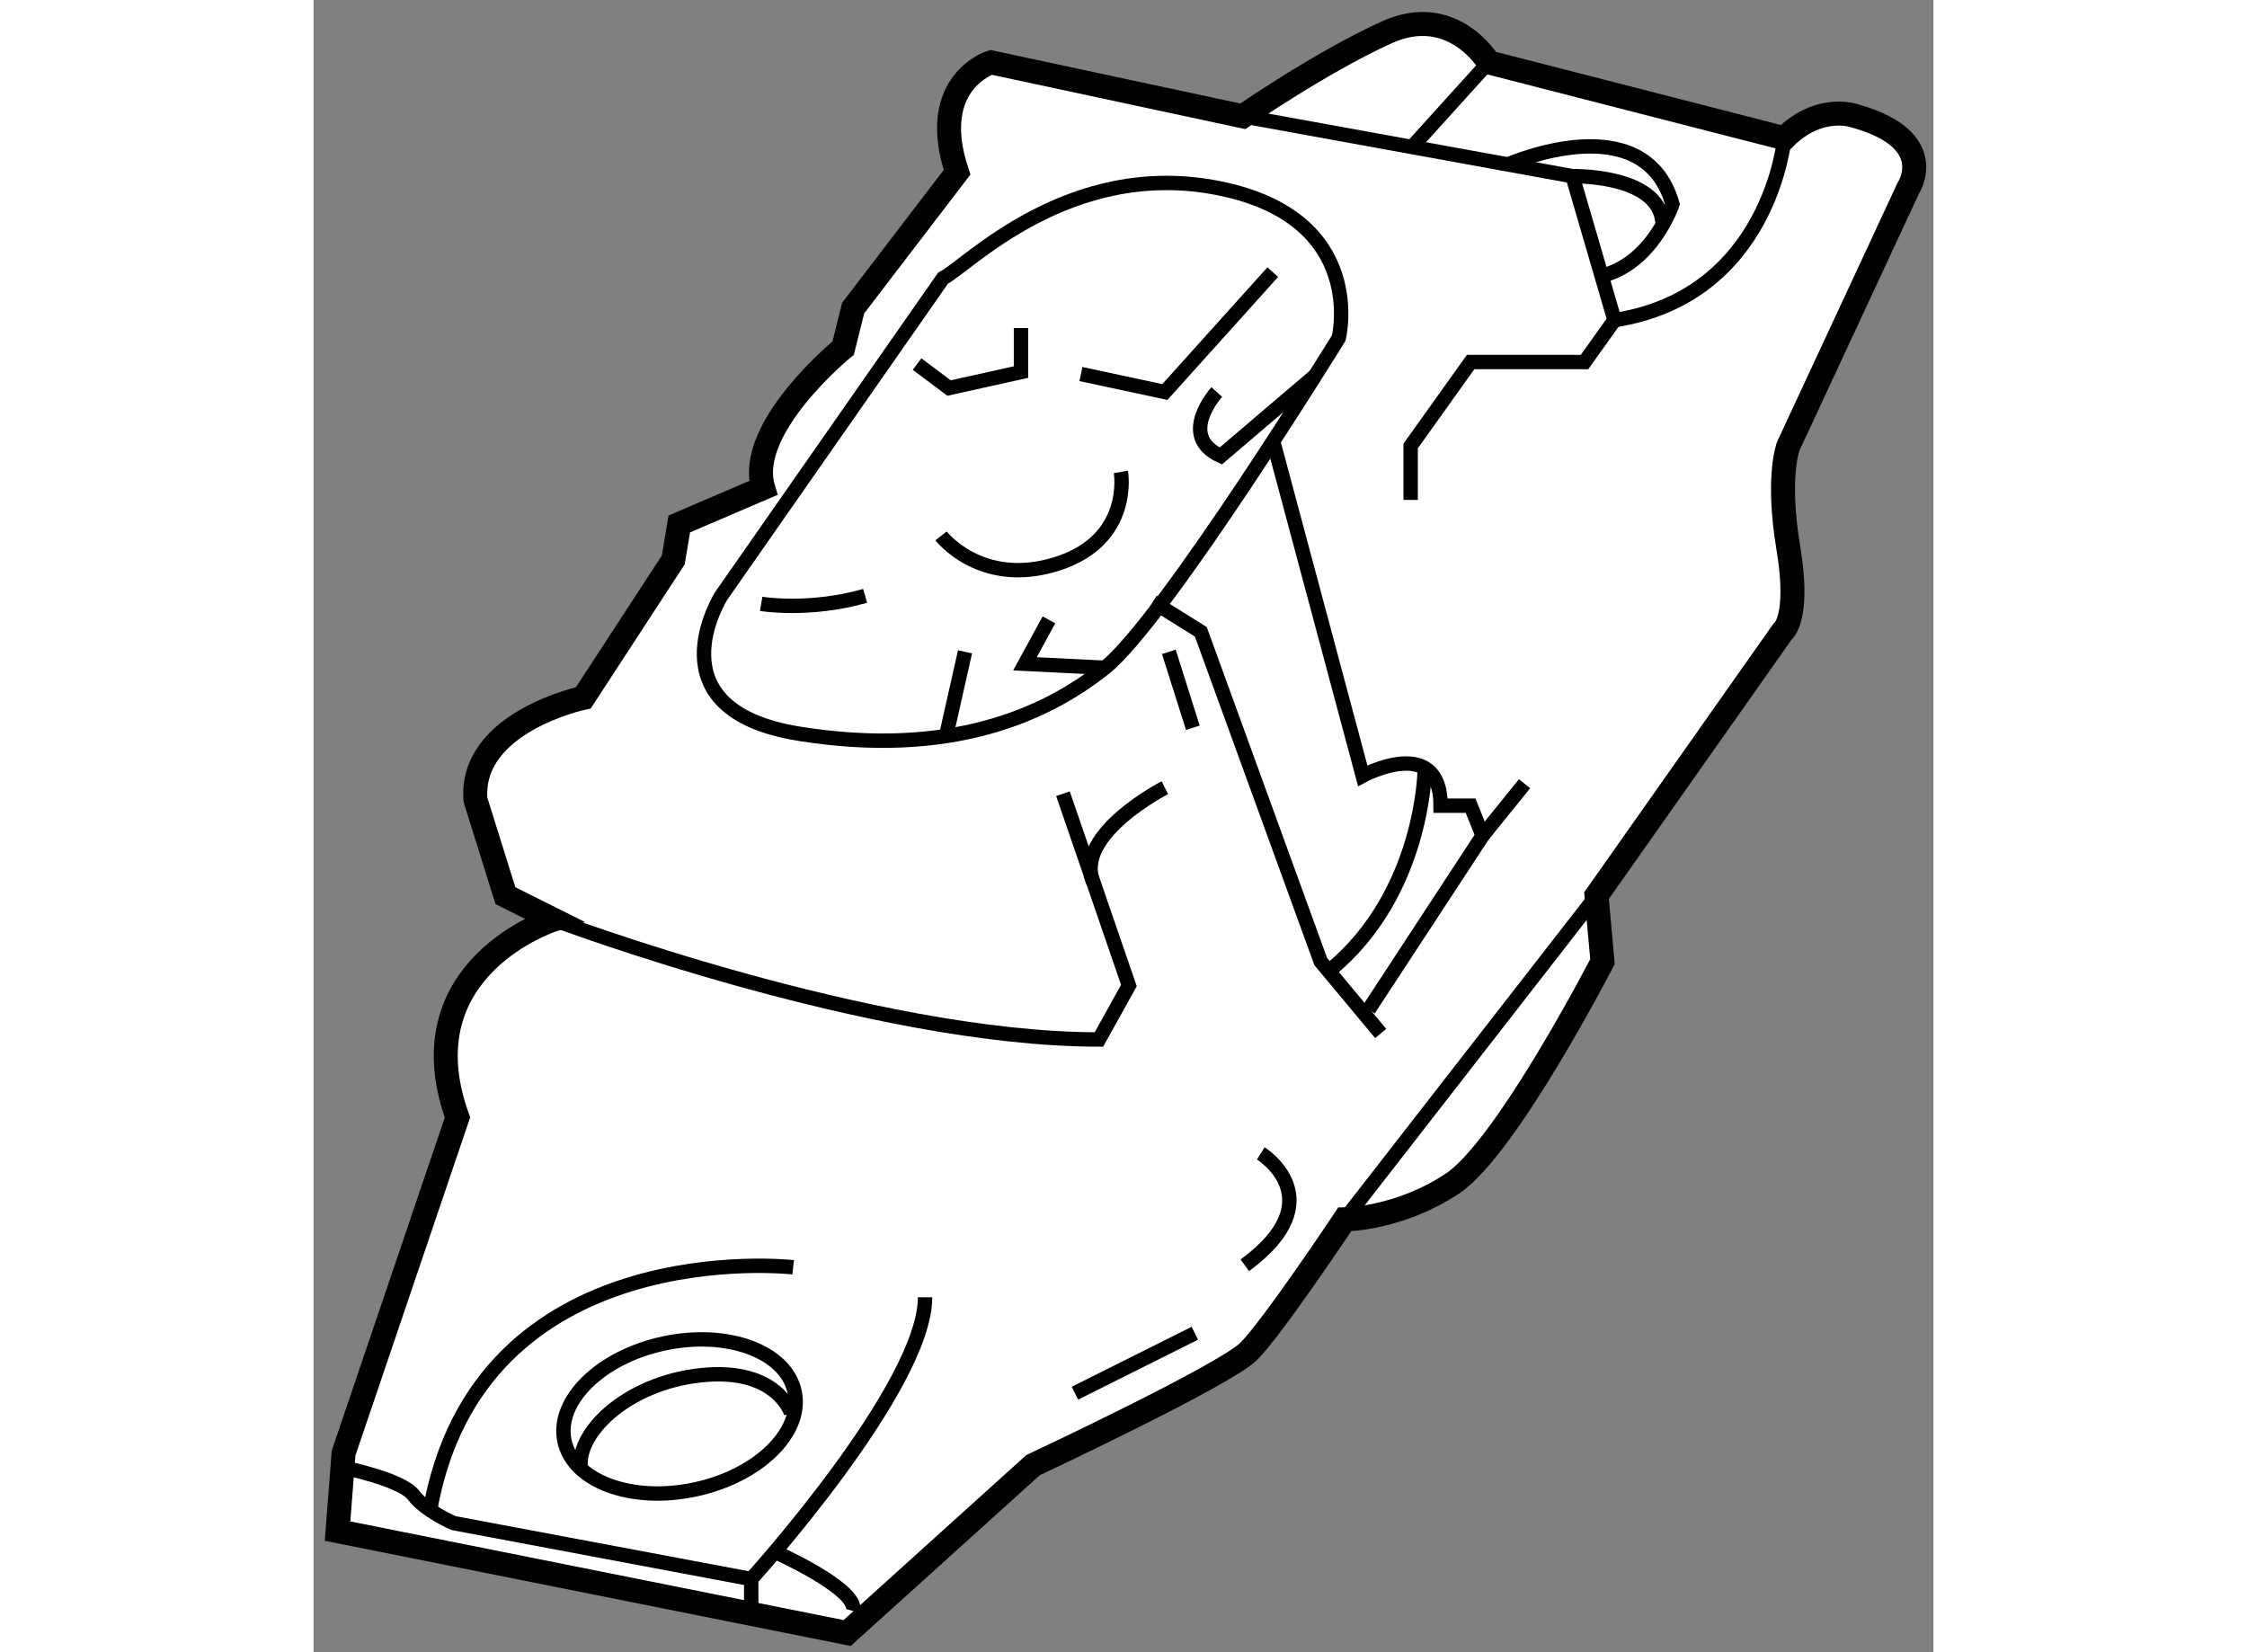 <?xml version="1.0" encoding="utf-8"?>
<!-- Generator: Adobe Illustrator 15.1.0, SVG Export Plug-In . SVG Version: 6.00 Build 0)  -->
<!DOCTYPE svg PUBLIC "-//W3C//DTD SVG 1.1//EN" "http://www.w3.org/Graphics/SVG/1.1/DTD/svg11.dtd">
<svg version="1.1" xmlns="http://www.w3.org/2000/svg" xmlns:xlink="http://www.w3.org/1999/xlink" x="0px" y="0px" width="244.8px"
	 height="180px" viewBox="73.269 48.949 33.775 34.45" enable-background="new 0 0 244.8 180" xml:space="preserve">
	
<rect x="73.269" y="48.949" width="33.775" height="34.45" fill="#808080" stroke="none"/>
	
<g><path fill="#FFFFFF" stroke="#000000" stroke-width="0.5" d="M103.936,51.832l-6.167-1.583c0,0-0.75-1.25-2.125-0.625
				s-3,1.75-3,1.75l-5.25-1.125c0,0-1.333,0.417-0.708,2.292l-2.167,2.833l-0.208,0.833c0,0-2.042,1.667-1.667,2.917l-1.75,0.75
				l-0.125,0.75l-1.875,2.875c0,0-2.375,0.5-2.25,2.125l0.625,2l1,0.5c0,0-3.125,1-2,4.125l-2.375,7l-0.125,1.625l10.625,2.125
				l3.875-3.5c0,0,4-1.875,4.5-2.375s2-2.75,2-2.75s1.125,0,2.25-0.75s3.125-4.625,3.125-4.625l-0.125-1.375l3.875-5.5
				c0,0,0.375-0.25,0.125-1.75s0-2.125,0-2.125l2.5-5.375c0,0,0.667-1-1.083-1.5C105.436,51.373,104.686,51.082,103.936,51.832z"></path><polyline fill="none" stroke="#000000" stroke-width="0.3" points="92.644,51.373 99.519,52.623 100.394,55.623 99.769,56.498 
				97.394,56.498 96.144,58.248 96.144,59.373 		"></polyline><path fill="none" stroke="#000000" stroke-width="0.3" d="M103.936,51.832c0,0-0.292,3.292-3.542,3.792"></path><path fill="none" stroke="#000000" stroke-width="0.3" d="M86.394,54.748l-4.625,6.625c0,0-1.5,2.375,1.625,2.875
				s5.125-0.375,6.375-1.375s4.875-6.875,4.875-6.875s0.625-2.5-2.5-3.125S86.894,54.498,86.394,54.748z"></path><path fill="none" stroke="#000000" stroke-width="0.3" d="M78.269,68.123c0,0,6.625,2.5,11.375,2.5l0.625-1.125l-1.375-4"></path><path fill="none" stroke="#000000" stroke-width="0.3" d="M93.269,58.123l1.875,7c0,0,1.625-0.875,1.625,0.625h0.625l0.25,0.625
				l-2.375,3.625"></path><polyline fill="none" stroke="#000000" stroke-width="0.3" points="90.769,61.498 91.769,62.123 94.269,68.998 95.519,70.498 		
				"></polyline><path fill="none" stroke="#000000" stroke-width="0.3" d="M91.019,65.373c0,0-1.875,0.958-1.5,1.958"></path><path fill="none" stroke="#000000" stroke-width="0.3" d="M93.019,72.998c0,0,1.542,0.958-0.333,2.333"></path><line fill="none" stroke="#000000" stroke-width="0.3" x1="91.644" y1="76.748" x2="89.144" y2="77.998"></line><path fill="none" stroke="#000000" stroke-width="0.3" d="M82.394,82.623v-0.75c0,0,3.625-4,3.625-5.875"></path><path fill="none" stroke="#000000" stroke-width="0.3" d="M83.269,75.373c0,0-6.583-0.75-7.583,5.125"></path><polyline fill="none" stroke="#000000" stroke-width="0.3" points="93.269,54.623 91.019,57.123 89.269,56.748 		"></polyline><line fill="none" stroke="#000000" stroke-width="0.3" x1="97.769" y1="50.248" x2="96.186" y2="51.998"></line><path fill="none" stroke="#000000" stroke-width="0.3" d="M98.185,52.373c0,0,2.834-1.25,3.417,0.833c0,0-0.417,1.25-1.5,1.5"></path><polyline fill="none" stroke="#000000" stroke-width="0.3" points="88.019,55.79 88.019,56.707 86.519,57.04 85.852,56.54 		"></polyline><path fill="none" stroke="#000000" stroke-width="0.3" d="M86.352,60.123c0,0,0.833,1.083,2.417,0.583s1.333-1.917,1.333-1.917"></path><path fill="none" stroke="#000000" stroke-width="0.3" d="M82.602,61.54c0,0,1,0.167,2.167-0.167"></path><line fill="none" stroke="#000000" stroke-width="0.3" x1="91.102" y1="62.54" x2="91.602" y2="64.123"></line><polyline fill="none" stroke="#000000" stroke-width="0.3" points="88.602,61.873 88.102,62.79 89.769,62.873 		"></polyline><line fill="none" stroke="#000000" stroke-width="0.3" x1="86.852" y1="62.54" x2="86.477" y2="64.207"></line><path fill="none" stroke="#000000" stroke-width="0.3" d="M92.102,57.123c0,0-0.834,0.917,0.083,1.333l1.958-1.667"></path><path fill="none" stroke="#000000" stroke-width="0.3" d="M99.519,52.623c0,0,1.792-0.042,1.875,0.958"></path><ellipse transform="matrix(0.978 -0.21 0.21 0.978 -14.658 18.691)" fill="none" stroke="#000000" stroke-width="0.3" cx="80.852" cy="78.498" rx="2.453" ry="1.556"></ellipse><path fill="none" stroke="#000000" stroke-width="0.3" d="M83.227,78.415c0,0-0.292-0.958-1.875-0.792s-2.667,1.25-2.5,2"></path><path fill="none" stroke="#000000" stroke-width="0.3" d="M73.852,79.54c0,0,1.25,0.25,1.5,0.583s0.833,0.583,0.833,0.583
				l6.208,1.167"></path><path fill="none" stroke="#000000" stroke-width="0.3" d="M82.852,81.289c0,0,1.792,0.792,1.667,1.25"></path><line fill="none" stroke="#000000" stroke-width="0.3" x1="94.769" y1="74.373" x2="100.019" y2="67.623"></line><path fill="none" stroke="#000000" stroke-width="0.3" d="M96.435,65.04c0,0-0.041,2.542-1.958,4.125"></path><line fill="none" stroke="#000000" stroke-width="0.3" x1="98.519" y1="65.29" x2="97.644" y2="66.373"></line></g>


</svg>